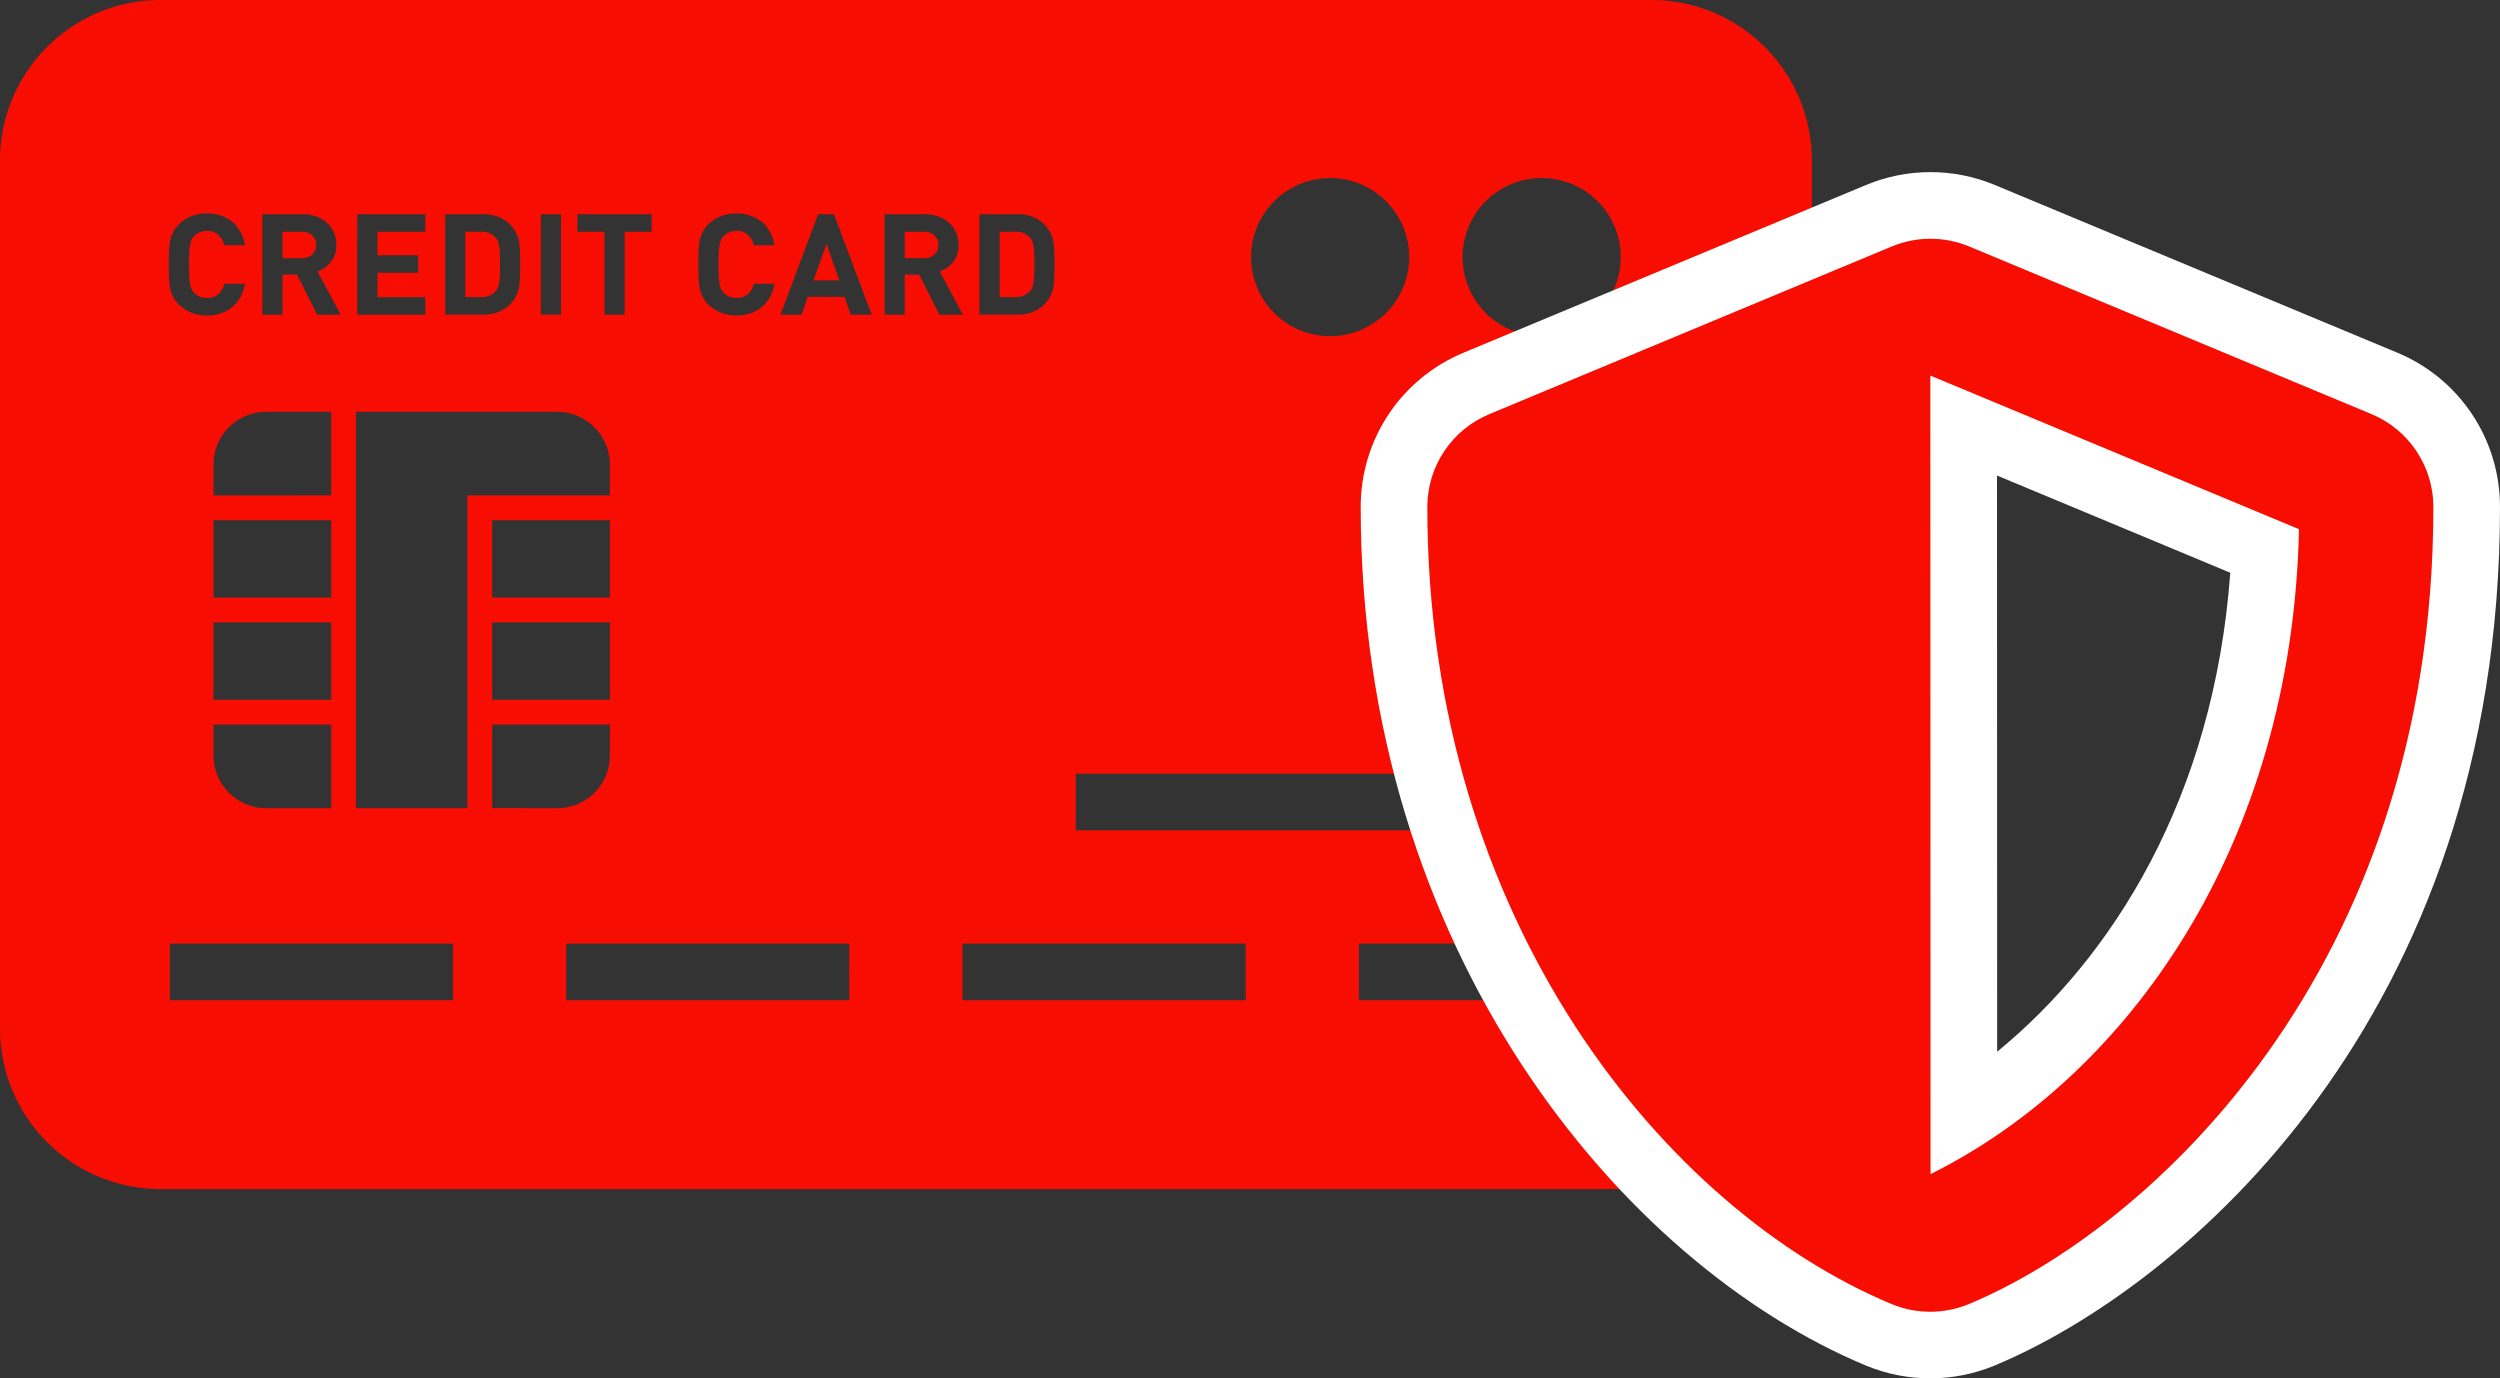 <svg xmlns="http://www.w3.org/2000/svg" width="225.13" height="124.122" viewBox="0 0 225.13 124.122">
  <rect x="0" y="0" width="225.13" height="124.122" fill="#333333" stroke="none"/>
  <g id="グループ_6971" data-name="グループ 6971" transform="translate(-221.545 -409.91)">
    <g id="グループ_6049" data-name="グループ 6049" transform="translate(221.545 409.91)">
      <path id="パス_23480" data-name="パス 23480" d="M1.713,0H0V2.385H1.713a1.364,1.364,0,0,0,.959-.329,1.118,1.118,0,0,0,.363-.863A1.119,1.119,0,0,0,2.672.329,1.364,1.364,0,0,0,1.713,0Z" transform="translate(81.471 20.868)" fill="#f70d01"/>
      <path id="パス_23481" data-name="パス 23481" d="M2.95,4.989a2.219,2.219,0,0,0,.112-.463,5.9,5.9,0,0,0,.052-.663c.01-.256.01-.565.01-.918s0-.663-.01-.922a5.8,5.8,0,0,0-.052-.66A2.239,2.239,0,0,0,2.95.9a1.129,1.129,0,0,0-.2-.343A1.644,1.644,0,0,0,1.387,0H0V5.89H1.387a1.645,1.645,0,0,0,1.359-.56A1.107,1.107,0,0,0,2.95,4.989Z" transform="translate(41.903 20.868)" fill="#f70d01"/>
      <path id="パス_23482" data-name="パス 23482" d="M2.674,2.056a1.126,1.126,0,0,0,.363-.863A1.127,1.127,0,0,0,2.674.329,1.366,1.366,0,0,0,1.713,0H0V2.385H1.713A1.366,1.366,0,0,0,2.674,2.056Z" transform="translate(25.439 20.868)" fill="#f70d01"/>
      <path id="パス_23483" data-name="パス 23483" d="M0,3.289H2.313L1.175,0Z" transform="translate(73.258 21.959)" fill="#f70d01"/>
      <path id="パス_23484" data-name="パス 23484" d="M148.709,0H14.453A14.452,14.452,0,0,0,0,14.453v78.17a14.452,14.452,0,0,0,14.453,14.453H148.709a14.452,14.452,0,0,0,14.453-14.453V14.453A14.452,14.452,0,0,0,148.709,0ZM138.83,16.033a7.12,7.12,0,1,1-7.12,7.12A7.119,7.119,0,0,1,138.83,16.033Zm-19.048,0a7.12,7.12,0,1,1-7.121,7.12A7.119,7.119,0,0,1,119.783,16.033ZM88.206,19.293h3.359a3.846,3.846,0,0,1,1.635.319,3.051,3.051,0,0,1,1.175,1,2.717,2.717,0,0,1,.334.614,3.235,3.235,0,0,1,.178.71,8.338,8.338,0,0,1,.062.852q.015.463.015,1.024t-.015,1.02a8.309,8.309,0,0,1-.062.851,3.182,3.182,0,0,1-.178.71,2.735,2.735,0,0,1-.334.617,3.036,3.036,0,0,1-1.175,1,3.808,3.808,0,0,1-1.635.319H88.206ZM62.9,22.646a6.319,6.319,0,0,1,.107-.961,3.175,3.175,0,0,1,.27-.8,2.867,2.867,0,0,1,.546-.713,3.462,3.462,0,0,1,1.086-.7,3.707,3.707,0,0,1,1.411-.247,3.525,3.525,0,0,1,2.231.718,3.344,3.344,0,0,1,1.18,2.138H67.878a1.885,1.885,0,0,0-.507-.92,1.431,1.431,0,0,0-1.046-.362,1.684,1.684,0,0,0-.672.127,1.425,1.425,0,0,0-.493.344,1.2,1.2,0,0,0-.214.316,1.826,1.826,0,0,0-.139.458,5.391,5.391,0,0,0-.078.7c-.014.284-.024.64-.024,1.073s.01.789.024,1.072a5.366,5.366,0,0,0,.078.7,1.815,1.815,0,0,0,.139.456,1.26,1.26,0,0,0,.214.319,1.449,1.449,0,0,0,.493.34,1.662,1.662,0,0,0,.672.127,1.443,1.443,0,0,0,1.05-.361,1.911,1.911,0,0,0,.519-.922h1.842a3.347,3.347,0,0,1-1.18,2.139,3.511,3.511,0,0,1-2.231.719,3.707,3.707,0,0,1-1.411-.249,3.488,3.488,0,0,1-1.086-.7,2.879,2.879,0,0,1-.546-.71,3.236,3.236,0,0,1-.27-.806,6.322,6.322,0,0,1-.107-.959c-.01-.349-.02-.737-.02-1.168S62.894,22.992,62.9,22.646ZM52,19.293h6.682v1.576h-2.43v7.465H54.434V20.868H52Zm-3.294,0H50.52v9.04H48.705Zm-8.617,0H43.45a3.862,3.862,0,0,1,1.635.319,3.044,3.044,0,0,1,1.173,1,2.72,2.72,0,0,1,.334.614,3.237,3.237,0,0,1,.178.71,7.679,7.679,0,0,1,.062.852q.015.463.015,1.024t-.015,1.02a7.655,7.655,0,0,1-.062.851,3.184,3.184,0,0,1-.178.71,2.737,2.737,0,0,1-.334.617,3.03,3.03,0,0,1-1.173,1,3.824,3.824,0,0,1-1.635.319H40.088Zm-7.915,0H38.3v1.576H33.989v2.119h3.675v1.577H33.989v2.2H38.3v1.574h-6.13Zm-8.549,0h3.647a3.411,3.411,0,0,1,1.266.222,2.942,2.942,0,0,1,.956.6,2.476,2.476,0,0,1,.594.877,2.789,2.789,0,0,1,.205,1.073,2.528,2.528,0,0,1-.138.863,2.5,2.5,0,0,1-.371.678,2.465,2.465,0,0,1-.543.507,2.526,2.526,0,0,1-.651.324l2.083,3.9H28.564l-1.815-3.606H25.439v3.606H23.624Zm-4.4,43.726V56.047h10.6v6.971Zm10.6,2.231v7.528H23.971a4.743,4.743,0,0,1-4.743-4.743V65.25Zm-10.6-11.433V46.845h10.6v6.971Zm0-9.2V41.829a4.743,4.743,0,0,1,4.743-4.743h5.852v7.528ZM15.2,23.814c0-.433.01-.822.019-1.168a6.475,6.475,0,0,1,.11-.961,2.99,2.99,0,0,1,.271-.8,2.794,2.794,0,0,1,.543-.713,3.474,3.474,0,0,1,1.089-.7,3.685,3.685,0,0,1,1.409-.247,3.532,3.532,0,0,1,2.233.718,3.347,3.347,0,0,1,1.178,2.138H20.194a1.887,1.887,0,0,0-.509-.92,1.428,1.428,0,0,0-1.048-.362,1.693,1.693,0,0,0-.672.127,1.368,1.368,0,0,0-.491.344,1.277,1.277,0,0,0-.217.316,1.949,1.949,0,0,0-.136.458,4.97,4.97,0,0,0-.078.7c-.018.284-.027.64-.027,1.073s.009.789.027,1.072a4.949,4.949,0,0,0,.078.7,1.936,1.936,0,0,0,.136.456,1.339,1.339,0,0,0,.217.319,1.391,1.391,0,0,0,.491.34,1.67,1.67,0,0,0,.672.127,1.446,1.446,0,0,0,1.053-.361,1.909,1.909,0,0,0,.518-.922h1.841a3.35,3.35,0,0,1-1.178,2.139,3.518,3.518,0,0,1-2.233.719,3.684,3.684,0,0,1-1.409-.249,3.5,3.5,0,0,1-1.089-.7,2.805,2.805,0,0,1-.543-.71,3.045,3.045,0,0,1-.271-.806,6.48,6.48,0,0,1-.11-.959C15.207,24.632,15.2,24.245,15.2,23.814ZM40.791,90.073H15.3v-5.1H40.791Zm1.3-45.458V72.778H32.054V37.086H50.176a4.743,4.743,0,0,1,4.743,4.743v2.785H42.092Zm2.231,9.2V46.845h10.6v6.971Zm10.6,2.231v6.971h-10.6V56.047Zm-10.6,16.73V65.25h10.6v2.785a4.743,4.743,0,0,1-4.743,4.743Zm32.159,17.3H50.988v-5.1H76.482Zm.12-61.74-.548-1.6H72.745l-.562,1.6H70.288l3.386-9.04H75.1l3.4,9.04Zm6.176-3.606H81.471v3.606H79.654v-9.04H83.3a3.413,3.413,0,0,1,1.267.222,2.958,2.958,0,0,1,.954.6,2.464,2.464,0,0,1,.6.877,2.766,2.766,0,0,1,.207,1.073,2.458,2.458,0,0,1-.509,1.541,2.421,2.421,0,0,1-.546.507,2.512,2.512,0,0,1-.649.324l2.082,3.9h-2.11Zm29.4,65.346H86.68v-5.1h25.494Zm35.692,0H122.372v-5.1h25.494Zm0-15.3H96.877v-5.1h50.988Z" transform="translate(0 0)" fill="#f70d01"/>
      <path id="パス_23485" data-name="パス 23485" d="M2.95,4.989a2.219,2.219,0,0,0,.112-.463c.025-.185.041-.4.05-.663s.013-.565.013-.918,0-.663-.013-.922a6.55,6.55,0,0,0-.05-.66A2.239,2.239,0,0,0,2.95.9,1.134,1.134,0,0,0,2.743.558,1.639,1.639,0,0,0,1.384,0H0V5.89H1.384a1.64,1.64,0,0,0,1.359-.56A1.112,1.112,0,0,0,2.95,4.989Z" transform="translate(90.021 20.868)" fill="#f70d01"/>
    </g>
    <g id="shield-alt" transform="translate(334.078 431.385)" fill="#f70d01">
      <path d="M 61.289 99.652 C 59.69 99.652 58.131 99.341 56.656 98.729 C 51.171 96.443 45.836 93.08 40.795 88.732 C 35.511 84.174 30.807 78.745 26.814 72.595 C 22.509 65.965 19.146 58.657 16.818 50.876 C 14.285 42.407 13 33.425 13 24.179 C 13 21.788 13.703 19.472 15.032 17.482 C 16.361 15.494 18.229 13.961 20.436 13.047 L 56.672 -2.051 C 58.152 -2.665 59.71 -2.975 61.308 -2.975 C 62.905 -2.975 64.464 -2.665 65.94 -2.052 L 102.182 13.049 C 104.38 13.962 106.243 15.497 107.569 17.485 C 108.895 19.475 109.597 21.79 109.597 24.179 C 109.597 34.319 108.113 44.015 105.189 52.997 C 102.61 60.916 98.912 68.299 94.196 74.942 C 90.102 80.709 85.331 85.812 80.016 90.107 C 75.422 93.82 70.549 96.801 65.925 98.728 C 64.447 99.341 62.888 99.652 61.289 99.652 Z M 64.299 16.846 L 64.316 79.122 C 66.946 77.451 69.461 75.501 71.83 73.294 C 75.611 69.773 78.946 65.661 81.745 61.073 C 84.696 56.235 87.021 50.909 88.655 45.242 C 90.219 39.82 91.15 34.08 91.429 28.151 L 64.299 16.846 Z" stroke="none"/>
      <path d="M 61.308 0.025 C 60.124 0.025 58.94 0.256 57.825 0.719 L 21.587 15.818 C 18.208 17.215 16 20.518 16 24.179 C 16 61.645 37.611 87.54 57.807 95.958 C 60.034 96.883 62.544 96.883 64.771 95.958 C 80.946 89.22 106.597 65.948 106.597 24.179 C 106.597 20.518 104.388 17.215 101.029 15.818 L 64.79 0.719 C 63.675 0.256 62.492 0.025 61.308 0.025 M 61.298 12.345 L 94.498 26.18 C 93.875 54.756 79.002 75.461 61.317 84.256 L 61.298 12.345 M 61.308 -5.975 C 63.302 -5.975 65.247 -5.588 67.089 -4.823 L 103.336 10.28 C 108.96 12.617 112.597 18.074 112.597 24.179 C 112.597 70.245 83.985 94.454 67.078 101.497 C 63.383 103.031 59.188 103.029 55.506 101.499 C 33.585 92.362 10 64.271 10 24.179 C 10 18.066 13.648 12.607 19.295 10.273 L 55.518 -4.82 C 57.368 -5.588 59.313 -5.975 61.308 -5.975 Z M 88.308 30.101 L 67.301 21.347 L 67.314 73.236 C 77.64 64.785 86.818 50.436 88.308 30.101 Z" stroke="none" fill="#fff"/>
    </g>
  </g>
</svg>
